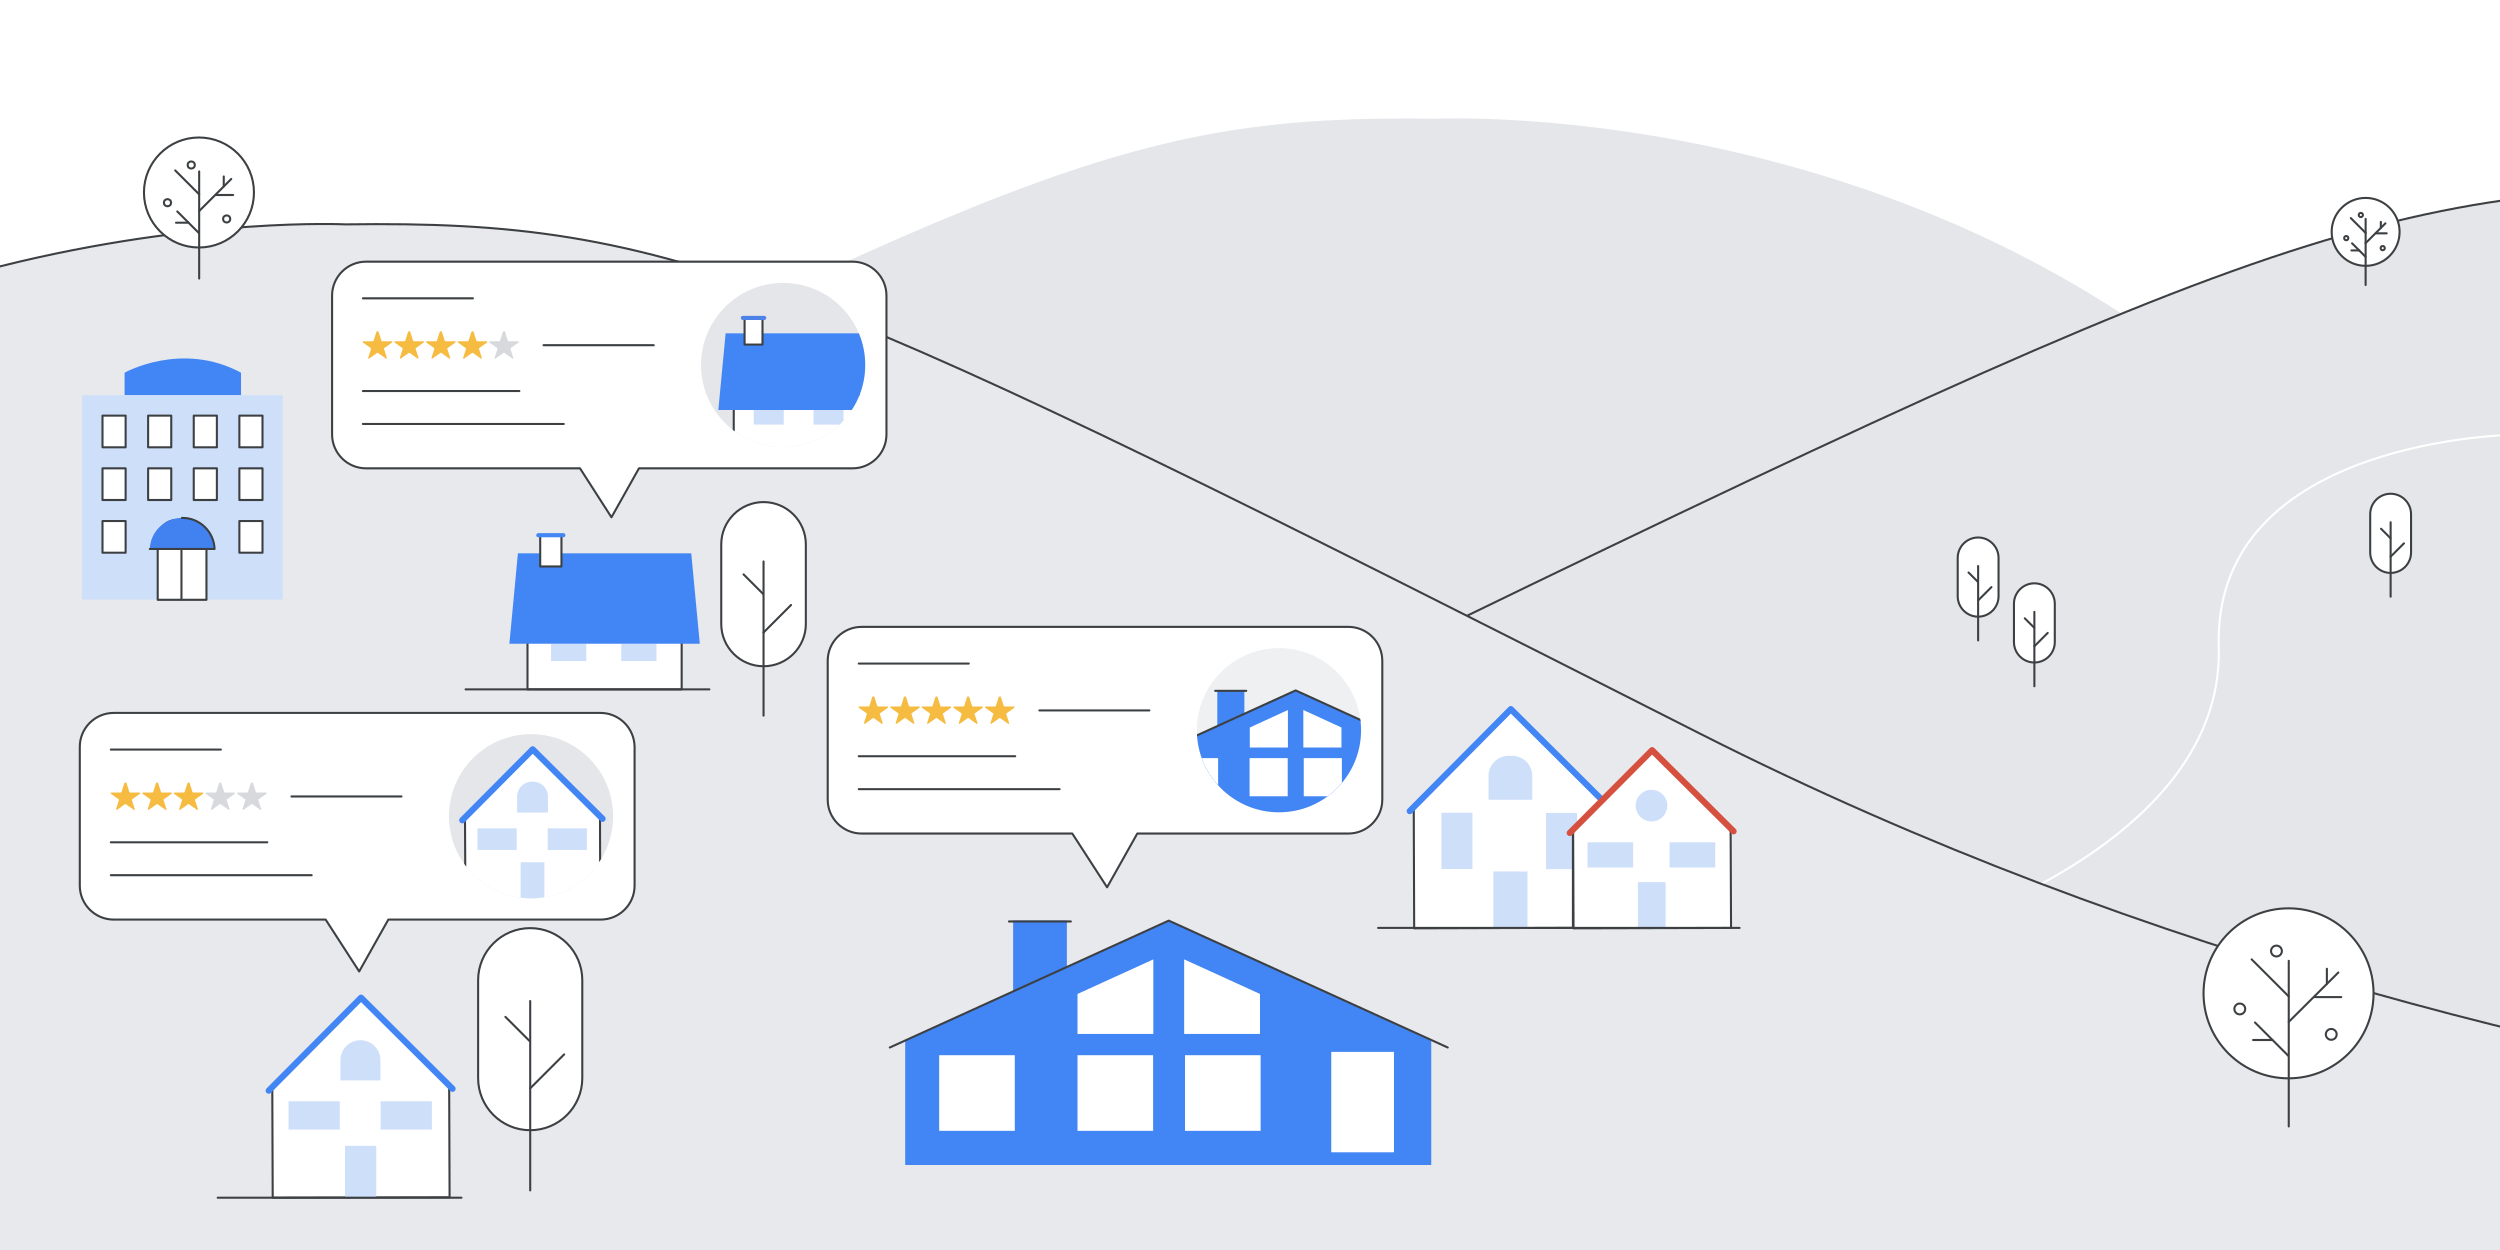 <?xml version="1.0" encoding="utf-8"?>
<!-- Generator: Adobe Illustrator 24.0.0, SVG Export Plug-In . SVG Version: 6.00 Build 0)  -->
<svg version="1.1" id="Layer_1" xmlns="http://www.w3.org/2000/svg" xmlns:xlink="http://www.w3.org/1999/xlink" x="0px" y="0px"
	 viewBox="0 0 1200 600" style="enable-background:new 0 0 1200 600;" xml:space="preserve">
<style type="text/css">
	.st0{fill:#FFFFFF;}
	.st1{fill:#E7E9EC;stroke:#3D4043;stroke-miterlimit:10;}
	.st2{fill:#D18A68;stroke:#3D4043;stroke-width:1.245;stroke-linecap:round;stroke-linejoin:round;stroke-miterlimit:10;}
	.st3{fill:none;stroke:#3D4043;stroke-linecap:round;stroke-linejoin:round;stroke-miterlimit:10;}
	.st4{fill:#FFFFFF;stroke:#3D4043;stroke-linecap:round;stroke-linejoin:round;stroke-miterlimit:10;}
	.st5{fill:#D4E2F9;}
	.st6{fill:none;stroke:#D4E2F9;stroke-miterlimit:10;}
	.st7{fill:#3D4043;stroke:#3D4043;stroke-linecap:round;stroke-linejoin:round;stroke-miterlimit:10;}
	.st8{fill:none;stroke:#3D4043;stroke-width:1.245;stroke-linecap:round;stroke-linejoin:round;stroke-miterlimit:10;}
	.st9{fill:#3D4043;stroke:#3D4043;stroke-width:1.245;stroke-linecap:round;stroke-linejoin:round;stroke-miterlimit:10;}
	.st10{fill:#4281F0;}
	.st11{fill:#CEDFF9;}
	.st12{fill:#FFFFFF;stroke:#3C4043;stroke-linecap:round;stroke-linejoin:round;stroke-miterlimit:10;}
	.st13{fill:none;stroke:#3C4043;stroke-linecap:round;stroke-linejoin:round;stroke-miterlimit:10;}
	.st14{fill:#DFA68A;stroke:#3D4043;stroke-linecap:round;stroke-linejoin:round;stroke-miterlimit:10;}
	.st15{fill:#D85040;stroke:#3D4043;stroke-linecap:round;stroke-linejoin:round;stroke-miterlimit:10;}
	.st16{fill:#FFFFFF;stroke:#3B4043;stroke-linecap:round;stroke-linejoin:round;stroke-miterlimit:10;}
	.st17{fill:#F0F2F3;}
	.st18{fill:#E0E1E5;}
	.st19{fill:none;stroke:#3B4043;stroke-linecap:round;stroke-linejoin:round;stroke-miterlimit:10;}
	.st20{fill:#EA4335;}
	.st21{fill:#FBBC04;}
	.st22{fill:#E4E6E9;}
	.st23{fill:none;stroke:#4BA453;stroke-linecap:round;stroke-linejoin:round;stroke-miterlimit:10;}
	.st24{fill:#4285F4;}
	.st25{fill:#D2E3FC;}
	.st26{enable-background:new    ;}
	.st27{fill:#4BA453;}
	.st28{fill:#D2E3FC;stroke:#D2E3FC;stroke-linecap:round;stroke-linejoin:round;stroke-miterlimit:10;}
	.st29{fill:#34A853;stroke:#34A853;stroke-linecap:round;stroke-linejoin:round;stroke-miterlimit:10;}
	.st30{fill:none;stroke:#BDC0C4;stroke-linecap:round;stroke-linejoin:round;}
	.st31{fill:#4E85EB;stroke:#4E85EB;stroke-miterlimit:10;}
	.st32{fill:#F2BC42;stroke:#F2BC42;stroke-miterlimit:10;}
	.st33{fill:#D85040;stroke:#D85040;stroke-linejoin:round;}
	.st34{fill:#BDC0C4;stroke:#BDC0C4;stroke-linecap:round;stroke-linejoin:round;}
	.st35{fill:#CEE2FF;}
	.st36{fill:none;stroke:#3C4043;stroke-miterlimit:10;}
	.st37{fill:none;stroke:#3D4043;stroke-miterlimit:10;}
	.st38{fill:none;stroke:#FBBC04;stroke-linecap:round;stroke-linejoin:round;stroke-miterlimit:10;}
	.st39{fill-rule:evenodd;clip-rule:evenodd;fill:#3D4043;}
	.st40{fill-rule:evenodd;clip-rule:evenodd;fill:none;stroke:#3D4043;stroke-miterlimit:10;}
	.st41{clip-path:url(#SVGID_4_);}
	.st42{fill:#FFFFFF;stroke:#3D4043;stroke-linecap:round;stroke-linejoin:round;}
	.st43{fill:none;stroke:#4E85EB;stroke-linecap:round;stroke-linejoin:round;}
	.st44{fill-rule:evenodd;clip-rule:evenodd;fill:#FFFFFF;stroke:#3D4043;stroke-linejoin:round;}
	.st45{fill:none;stroke:#E8EAED;stroke-miterlimit:10;}
	.st46{fill:#E8EAED;}
	.st47{fill:#3D4043;stroke:#3D4043;stroke-linecap:round;stroke-linejoin:round;}
	.st48{fill:#FFFFFF;stroke:#3D4043;stroke-miterlimit:10;}
	.st49{fill:#E7E9EC;stroke:#E7E9EC;stroke-linecap:round;stroke-linejoin:round;}
	.st50{fill:none;stroke:#3D4043;stroke-linecap:round;stroke-linejoin:round;}
	.st51{fill:none;stroke:#46494C;stroke-linecap:round;stroke-linejoin:round;stroke-miterlimit:10;}
	.st52{fill:#FFFFFF;stroke:#46494C;stroke-linecap:round;stroke-linejoin:round;stroke-miterlimit:10;}
	.st53{fill:#46494C;}
	.st54{fill:#6B6E73;}
	.st55{fill:#34A853;stroke:#34A853;stroke-miterlimit:10;}
	.st56{fill:none;stroke:#34A853;stroke-linecap:round;stroke-linejoin:round;stroke-miterlimit:10;}
	.st57{clip-path:url(#SVGID_6_);fill:#FFFFFF;}
	.st58{fill:none;stroke:#34A853;stroke-miterlimit:10;}
	.st59{fill:#FFFFFF;stroke:#3D4043;}
	.st60{fill:none;stroke:#3D4043;}
	
		.st61{fill-rule:evenodd;clip-rule:evenodd;fill:#E8EAED;stroke:#E8EAED;stroke-linecap:round;stroke-linejoin:round;stroke-miterlimit:10;}
	.st62{fill:#FBBC04;stroke:#FBBC04;stroke-linecap:round;stroke-linejoin:round;stroke-miterlimit:10;}
	.st63{fill:#FBBC04;stroke:#FBBC04;stroke-miterlimit:10;}
	
		.st64{fill-rule:evenodd;clip-rule:evenodd;fill:#EA4335;stroke:#EA4335;stroke-linecap:round;stroke-linejoin:round;stroke-miterlimit:10;}
	.st65{fill-rule:evenodd;clip-rule:evenodd;fill:#FFFFFF;}
	.st66{fill:#424242;stroke:#424242;stroke-linecap:round;stroke-linejoin:round;}
	.st67{fill:#FFFFFF;stroke:#424242;stroke-linecap:round;stroke-linejoin:round;}
	.st68{fill:#3D4043;}
	.st69{fill:none;stroke:#FFFFFF;stroke-linecap:round;stroke-linejoin:round;stroke-miterlimit:10;}
	.st70{fill:#4285F4;stroke:#4285F4;stroke-linecap:round;stroke-linejoin:round;stroke-miterlimit:10;}
	.st71{clip-path:url(#SVGID_8_);fill:#E4E6E9;}
	.st72{clip-path:url(#SVGID_8_);fill:none;stroke:#3C4043;stroke-linecap:round;stroke-linejoin:round;stroke-miterlimit:10;}
	.st73{clip-path:url(#SVGID_8_);fill:none;stroke:#FFFFFF;stroke-miterlimit:10;}
	.st74{clip-path:url(#SVGID_8_);fill:#E7E9EC;}
	.st75{clip-path:url(#SVGID_8_);}
	.st76{fill:none;stroke:#4285F4;stroke-width:3;stroke-linecap:round;stroke-linejoin:round;stroke-miterlimit:10;}
	.st77{fill:#F6BB41;}
	.st78{fill:#D7D9DD;}
	.st79{clip-path:url(#SVGID_10_);}
	.st80{fill:none;stroke:#4D83E9;stroke-width:2;stroke-linecap:round;stroke-linejoin:round;stroke-miterlimit:10;}
	.st81{clip-path:url(#SVGID_12_);}
	.st82{fill:none;stroke:#6E9AEC;stroke-miterlimit:10;}
	.st83{fill:none;stroke:#4285F4;stroke-width:2;stroke-linecap:round;stroke-linejoin:round;stroke-miterlimit:10;}
	.st84{fill:none;stroke:#D65040;stroke-width:3;stroke-linecap:round;stroke-linejoin:round;stroke-miterlimit:10;}
	.st85{fill:#EEF0F1;}
	.st86{clip-path:url(#SVGID_14_);}
	.st87{fill:#34A853;}
	.st88{fill:#4981EF;}
	.st89{fill:#E54139;}
	.st90{fill:#F5BA41;}
	.st91{fill:#4CA656;}
	.st92{fill:#FFFFFF;stroke:#3C4043;stroke-linecap:round;stroke-linejoin:round;}
	.st93{fill:none;stroke:#BABEC3;stroke-linecap:round;stroke-linejoin:round;}
	.st94{fill:#E6E8EB;}
	.st95{fill:#FFFFFF;stroke:#BBBFC4;stroke-linecap:round;stroke-linejoin:round;}
	.st96{fill:#FFFFFF;stroke:#EFF1F2;stroke-width:0.99;stroke-linecap:round;stroke-linejoin:round;}
	.st97{fill-rule:evenodd;clip-rule:evenodd;fill:#BBBFC4;}
	.st98{fill:#BBBFC4;}
	.st99{fill:#CFE2FB;}
	.st100{fill:none;stroke:#BABDC2;stroke-linecap:round;stroke-linejoin:round;}
	.st101{fill-rule:evenodd;clip-rule:evenodd;fill:#F6BB41;}
	.st102{fill:#2573EA;stroke:#14489A;stroke-width:1.563;}
	.st103{fill:#4285F4;stroke:#4285F4;stroke-linecap:round;stroke-linejoin:round;}
	.st104{fill:none;stroke:#BBBFC4;stroke-width:0.536;stroke-linecap:round;stroke-linejoin:round;stroke-miterlimit:10;}
	.st105{fill:#FFFFFF;stroke:#EFF1F2;stroke-width:1.339;stroke-linecap:round;stroke-linejoin:round;}
	.st106{fill-rule:evenodd;clip-rule:evenodd;fill:#FFFFFF;stroke:#A8ACB0;}
	.st107{fill-rule:evenodd;clip-rule:evenodd;fill:#FFFFFF;stroke:#A8ACB0;stroke-linecap:round;stroke-linejoin:round;}
	.st108{fill:none;stroke:#7A7D80;stroke-linecap:round;stroke-miterlimit:10;}
	.st109{fill:#7A7D80;}
	.st110{fill:#BBBFC4;stroke:#BBBFC4;stroke-linecap:round;stroke-linejoin:round;}
	.st111{fill:#FFFFFF;stroke:#EFF1F2;stroke-linecap:round;stroke-linejoin:round;}
	.st112{fill:#4E85EB;}
	.st113{fill:none;stroke:#7F8387;stroke-linecap:round;stroke-linejoin:round;}
	.st114{fill:none;stroke:#7F8387;stroke-linecap:round;stroke-linejoin:round;stroke-dasharray:7,7;}
	.st115{fill:#4283F2;}
	.st116{fill:none;stroke:#BEC1C5;stroke-linecap:round;stroke-linejoin:round;}
	.st117{fill:none;stroke:#000000;stroke-linecap:round;stroke-linejoin:round;}
	.st118{fill:#4E85EB;stroke:#4E85EB;stroke-linecap:round;stroke-linejoin:round;}
	.st119{fill:none;stroke:#FFFFFF;stroke-linecap:round;stroke-linejoin:round;}
	.st120{fill-rule:evenodd;clip-rule:evenodd;fill:#4981EF;}
	.st121{fill-rule:evenodd;clip-rule:evenodd;fill:#E54139;}
	.st122{fill-rule:evenodd;clip-rule:evenodd;fill:#F5BA41;}
	.st123{fill-rule:evenodd;clip-rule:evenodd;fill:#4CA656;}
	.st124{fill:#FFFFFF;stroke:#FFFFFF;stroke-linecap:round;}
	.st125{fill:#CFE0F8;stroke:#CFE0F8;stroke-linecap:round;stroke-linejoin:round;}
	.st126{fill:none;stroke:#3C4043;stroke-linecap:round;stroke-linejoin:round;}
	.st127{fill:#EFF1F2;}
	.st128{fill:none;stroke:#EFF1F2;stroke-linecap:round;stroke-linejoin:round;}
	.st129{fill:none;stroke:#D2E8D6;stroke-linecap:round;stroke-linejoin:round;stroke-miterlimit:10;}
	.st130{fill:#D2E8D6;}
	.st131{fill:#FBEEC7;}
	.st132{fill-rule:evenodd;clip-rule:evenodd;fill:#FFFFFF;stroke:#3D4043;stroke-miterlimit:10;}
	.st133{fill:#4E85EB;stroke:#4E85EB;stroke-linecap:round;stroke-linejoin:round;stroke-miterlimit:10;}
	.st134{fill:#D4E2F9;stroke:#D4E2F9;stroke-linecap:round;stroke-linejoin:round;}
	.st135{fill:#F2BC42;}
	.st136{fill:#D85040;}
	.st137{fill:#D85040;stroke:#3D4043;stroke-width:1.245;stroke-linecap:round;stroke-linejoin:round;stroke-miterlimit:10;}
	.st138{fill:#4AA453;stroke:#4AA453;stroke-linecap:round;stroke-linejoin:round;stroke-miterlimit:10;}
	.st139{fill:#E4E4E4;}
	.st140{fill:#E94C3D;stroke:#3C4043;stroke-linecap:round;stroke-linejoin:round;stroke-miterlimit:10;}
	.st141{fill:none;stroke:#4E85EB;stroke-miterlimit:10;}
	.st142{fill:none;stroke:#636669;stroke-linecap:round;stroke-linejoin:round;}
	.st143{fill:none;stroke:#58A45C;stroke-miterlimit:10;}
	.st144{fill:#7B7D7F;}
	.st145{fill:none;stroke:#F4C955;stroke-miterlimit:10;}
	.st146{fill:#F1F3F4;}
	.st147{fill:#FFFFFF;stroke:#636669;stroke-linecap:round;stroke-linejoin:round;}
	.st148{fill:none;stroke:#3D4043;stroke-linecap:round;stroke-miterlimit:10;}
	.st149{fill:#D4E2F9;stroke:#FFFFFF;stroke-width:0.75;stroke-miterlimit:10;}
	.st150{fill:#4281F0;stroke:#4281F0;stroke-linecap:round;stroke-linejoin:round;stroke-miterlimit:10;}
	.st151{fill:#D4E2F9;stroke:#FFFFFF;stroke-width:0.5;stroke-miterlimit:10;}
	.st152{fill:#754438;stroke:#3D4043;stroke-miterlimit:10;}
	.st153{fill:#754438;stroke:#3D4043;stroke-linecap:round;stroke-linejoin:round;stroke-miterlimit:10;}
	.st154{fill:#3D4043;stroke:#3D4043;stroke-miterlimit:10;}
	.st155{fill:#754438;stroke:#3D4043;stroke-linejoin:round;stroke-miterlimit:10;}
	.st156{fill:#883829;stroke:#3D4043;stroke-linecap:round;stroke-linejoin:round;stroke-miterlimit:10;}
	.st157{fill:#D4E2F9;stroke:#D4E2F9;stroke-linecap:round;stroke-linejoin:round;stroke-miterlimit:10;}
	.st158{clip-path:url(#SVGID_16_);fill:#FFFFFF;}
	.st159{clip-path:url(#SVGID_16_);fill:#E4E6E9;}
	.st160{clip-path:url(#SVGID_16_);fill:none;stroke:#3C4043;stroke-linecap:round;stroke-linejoin:round;stroke-miterlimit:10;}
	.st161{clip-path:url(#SVGID_16_);fill:none;stroke:#FFFFFF;stroke-miterlimit:10;}
	.st162{clip-path:url(#SVGID_16_);fill:#E7E9EC;}
	.st163{clip-path:url(#SVGID_16_);}
	.st164{fill:none;stroke:#4D83E9;stroke-width:3;stroke-linecap:round;stroke-linejoin:round;stroke-miterlimit:10;}
	.st165{fill:#4D83E9;}
	.st166{clip-path:url(#SVGID_18_);}
	.st167{clip-path:url(#SVGID_20_);}
</style>
<rect x="-5" y="-5.5" class="st0" width="1210" height="611"/>
<g>
	<defs>
		<rect id="SVGID_7_" x="-5" y="-5.5" width="1210" height="611"/>
	</defs>
	<clipPath id="SVGID_2_">
		<use xlink:href="#SVGID_7_"  style="overflow:visible;"/>
	</clipPath>
	<path style="clip-path:url(#SVGID_2_);fill:#E4E6E9;" d="M-748.5,575.9v-102c0,0,429.7,15,833-189.4S540.9,54.9,689.8,57
		c0,0,264.8-12.9,435.2,187.3v333.4L-748.5,575.9z"/>
	<path style="clip-path:url(#SVGID_2_);fill:#E4E6E9;" d="M-473.8,590.4c0,0,536,18,1039.1-227.3s569.2-275.5,755-273v622.7H-473.8
		V590.4z"/>
	
		<path style="clip-path:url(#SVGID_2_);fill:none;stroke:#3C4043;stroke-linecap:round;stroke-linejoin:round;stroke-miterlimit:10;" d="
		M-473.8,590.4c0,0,536,18,1039.1-227.3s569.2-275.5,755-273"/>
	<path style="clip-path:url(#SVGID_2_);fill:none;stroke:#FFFFFF;stroke-miterlimit:10;" d="M1208.5,208.6
		c0,0-146.5,0.9-143.5,101.9s-157,143-157,143"/>
	<path style="clip-path:url(#SVGID_2_);fill:#E7E9EC;" d="M1710.2,664.9V555.4c0,0-461.4,16.1-894.5-203.4s-490-246.5-649.9-244.3
		c0,0-284.3-13.8-467.3,201.2v358L1710.2,664.9z"/>
	
		<path style="clip-path:url(#SVGID_2_);fill:none;stroke:#3C4043;stroke-linecap:round;stroke-linejoin:round;stroke-miterlimit:10;" d="
		M1710.2,664.9V555.4c0,0-461.4,16.1-894.5-203.4s-490-246.5-649.9-244.3c0,0-284.3-13.8-467.3,201.2"/>
	<g style="clip-path:url(#SVGID_2_);">
		<polygon class="st12" points="215.3,521 172.8,478.6 130.4,521.3 130.7,521.7 130.9,574.9 215.8,574.7 215.6,521 		"/>
		<path class="st11" d="M182.7,518.6h-19.3v-9.7c0-5.3,4.3-9.6,9.6-9.6h0c5.3,0,9.6,4.3,9.6,9.6V518.6z"/>
		<polyline class="st76" points="129,523.5 173.3,478.9 217.2,522.6 		"/>
		<rect x="165.6" y="550" class="st11" width="15" height="25"/>
		<rect x="138.5" y="528.6" class="st11" width="24.6" height="13.6"/>
		<rect x="182.7" y="528.6" class="st11" width="24.6" height="13.6"/>
	</g>
	<g style="clip-path:url(#SVGID_2_);">
		<path class="st12" d="M409.2,125.6H175.7c-9,0-16.3,7.3-16.3,16.3v66.6c0,9,7.3,16.3,16.3,16.3h102.7l15.1,23.5l13.2-23.5h102.5
			c9,0,16.3-7.3,16.3-16.3v-66.6C425.5,132.9,418.2,125.6,409.2,125.6z"/>
		<g>
			<path class="st77" d="M181.7,159.2l1.4,4.4c0,0.1,0.2,0.2,0.3,0.2h4.6c0.3,0,0.4,0.4,0.2,0.6l-3.8,2.7c-0.1,0.1-0.2,0.2-0.1,0.3
				l1.4,4.4c0.1,0.3-0.2,0.5-0.5,0.3l-3.8-2.7c-0.1-0.1-0.3-0.1-0.4,0l-3.8,2.7c-0.2,0.2-0.6-0.1-0.5-0.3l1.4-4.4
				c0-0.1,0-0.3-0.1-0.3l-3.8-2.7c-0.2-0.2-0.1-0.6,0.2-0.6h4.6c0.1,0,0.3-0.1,0.3-0.2l1.4-4.4C181.2,158.9,181.6,158.9,181.7,159.2
				z"/>
			<path class="st77" d="M196.9,159.2l1.4,4.4c0,0.1,0.2,0.2,0.3,0.2h4.6c0.3,0,0.4,0.4,0.2,0.6l-3.8,2.7c-0.1,0.1-0.2,0.2-0.1,0.3
				l1.4,4.4c0.1,0.3-0.2,0.5-0.5,0.3l-3.8-2.7c-0.1-0.1-0.3-0.1-0.4,0l-3.8,2.7c-0.2,0.2-0.6-0.1-0.5-0.3l1.4-4.4
				c0-0.1,0-0.3-0.1-0.3l-3.8-2.7c-0.2-0.2-0.1-0.6,0.2-0.6h4.6c0.1,0,0.3-0.1,0.3-0.2l1.4-4.4C196.4,158.9,196.8,158.9,196.9,159.2
				z"/>
			<path class="st77" d="M212.1,159.2l1.4,4.4c0,0.1,0.2,0.2,0.3,0.2h4.6c0.3,0,0.4,0.4,0.2,0.6l-3.8,2.7c-0.1,0.1-0.2,0.2-0.1,0.3
				l1.4,4.4c0.1,0.3-0.2,0.5-0.5,0.3l-3.8-2.7c-0.1-0.1-0.3-0.1-0.4,0l-3.8,2.7c-0.2,0.2-0.6-0.1-0.5-0.3l1.4-4.4
				c0-0.1,0-0.3-0.1-0.3l-3.8-2.7c-0.2-0.2-0.1-0.6,0.2-0.6h4.6c0.1,0,0.3-0.1,0.3-0.2l1.4-4.4C211.6,158.9,212,158.9,212.1,159.2z"
				/>
			<path class="st77" d="M227.3,159.2l1.4,4.4c0,0.1,0.2,0.2,0.3,0.2h4.6c0.3,0,0.4,0.4,0.2,0.6l-3.8,2.7c-0.1,0.1-0.2,0.2-0.1,0.3
				l1.4,4.4c0.1,0.3-0.2,0.5-0.5,0.3l-3.8-2.7c-0.1-0.1-0.3-0.1-0.4,0l-3.8,2.7c-0.2,0.2-0.6-0.1-0.5-0.3l1.4-4.4
				c0-0.1,0-0.3-0.1-0.3l-3.8-2.7c-0.2-0.2-0.1-0.6,0.2-0.6h4.6c0.1,0,0.3-0.1,0.3-0.2l1.4-4.4C226.8,158.9,227.2,158.9,227.3,159.2
				z"/>
			<path class="st78" d="M242.4,159.2l1.4,4.4c0,0.1,0.2,0.2,0.3,0.2h4.6c0.3,0,0.4,0.4,0.2,0.6l-3.8,2.7c-0.1,0.1-0.2,0.2-0.1,0.3
				l1.4,4.4c0.1,0.3-0.2,0.5-0.5,0.3l-3.8-2.7c-0.1-0.1-0.3-0.1-0.4,0l-3.8,2.7c-0.2,0.2-0.6-0.1-0.5-0.3l1.4-4.4
				c0-0.1,0-0.3-0.1-0.3l-3.8-2.7c-0.2-0.2-0.1-0.6,0.2-0.6h4.6c0.1,0,0.3-0.1,0.3-0.2l1.4-4.4C241.9,158.9,242.3,158.9,242.4,159.2
				z"/>
		</g>
		<line class="st13" x1="174.2" y1="143.2" x2="227" y2="143.2"/>
		<line class="st13" x1="260.9" y1="165.7" x2="313.8" y2="165.7"/>
		<line class="st13" x1="174.2" y1="187.7" x2="249.3" y2="187.7"/>
		<line class="st13" x1="174.2" y1="203.5" x2="270.6" y2="203.5"/>
		<circle class="st22" cx="375.9" cy="175.2" r="39.4"/>
		<g>
			<defs>
				<circle id="SVGID_9_" cx="375.9" cy="175.2" r="39.4"/>
			</defs>
			<clipPath id="SVGID_4_">
				<use xlink:href="#SVGID_9_"  style="overflow:visible;"/>
			</clipPath>
			<g class="st41">
				<rect x="352.2" y="189.4" class="st12" width="62.9" height="26.1"/>
				<rect x="361.8" y="196.8" class="st11" width="14.4" height="7"/>
				<rect x="390.5" y="196.8" class="st11" width="14.4" height="7"/>
				<polygon class="st24" points="422.4,196.8 344.8,196.8 348.3,160 418.9,160 				"/>
				<rect x="357.4" y="152.8" class="st12" width="8.6" height="12.6"/>
				<line class="st80" x1="356.6" y1="152.6" x2="366.8" y2="152.6"/>
			</g>
		</g>
	</g>
	<g style="clip-path:url(#SVGID_2_);">
		<path class="st12" d="M288.2,342.2H54.6c-9,0-16.3,7.3-16.3,16.3v66.6c0,9,7.3,16.3,16.3,16.3h101.7l16.1,24.9l14-24.9h101.9
			c9,0,16.3-7.3,16.3-16.3v-66.6C304.5,349.5,297.2,342.2,288.2,342.2z"/>
		<g>
			<path class="st77" d="M60.7,375.8l1.4,4.4c0,0.1,0.2,0.2,0.3,0.2h4.6c0.3,0,0.4,0.4,0.2,0.6l-3.8,2.7c-0.1,0.1-0.2,0.2-0.1,0.3
				l1.4,4.4c0.1,0.3-0.2,0.5-0.5,0.3l-3.8-2.7c-0.1-0.1-0.3-0.1-0.4,0l-3.8,2.7c-0.2,0.2-0.6-0.1-0.5-0.3l1.4-4.4
				c0-0.1,0-0.3-0.1-0.3l-3.8-2.7c-0.2-0.2-0.1-0.6,0.2-0.6h4.6c0.1,0,0.3-0.1,0.3-0.2l1.4-4.4C60.2,375.5,60.6,375.5,60.7,375.8z"
				/>
			<path class="st77" d="M75.9,375.8l1.4,4.4c0,0.1,0.2,0.2,0.3,0.2h4.6c0.3,0,0.4,0.4,0.2,0.6l-3.8,2.7c-0.1,0.1-0.2,0.2-0.1,0.3
				l1.4,4.4c0.1,0.3-0.2,0.5-0.5,0.3l-3.8-2.7c-0.1-0.1-0.3-0.1-0.4,0l-3.8,2.7c-0.2,0.2-0.6-0.1-0.5-0.3l1.4-4.4
				c0-0.1,0-0.3-0.1-0.3l-3.8-2.7c-0.2-0.2-0.1-0.6,0.2-0.6h4.6c0.1,0,0.3-0.1,0.3-0.2l1.4-4.4C75.4,375.5,75.8,375.5,75.9,375.8z"
				/>
			<path class="st77" d="M91,375.8l1.4,4.4c0,0.1,0.2,0.2,0.3,0.2h4.6c0.3,0,0.4,0.4,0.2,0.6l-3.8,2.7c-0.1,0.1-0.2,0.2-0.1,0.3
				l1.4,4.4c0.1,0.3-0.2,0.5-0.5,0.3l-3.8-2.7c-0.1-0.1-0.3-0.1-0.4,0l-3.8,2.7c-0.2,0.2-0.6-0.1-0.5-0.3l1.4-4.4
				c0-0.1,0-0.3-0.1-0.3l-3.8-2.7c-0.2-0.2-0.1-0.6,0.2-0.6h4.6c0.1,0,0.3-0.1,0.3-0.2l1.4-4.4C90.5,375.5,91,375.5,91,375.8z"/>
			<path class="st78" d="M106.2,375.8l1.4,4.4c0,0.1,0.2,0.2,0.3,0.2h4.6c0.3,0,0.4,0.4,0.2,0.6l-3.8,2.7c-0.1,0.1-0.2,0.2-0.1,0.3
				l1.4,4.4c0.1,0.3-0.2,0.5-0.5,0.3l-3.8-2.7c-0.1-0.1-0.3-0.1-0.4,0l-3.8,2.7c-0.2,0.2-0.6-0.1-0.5-0.3l1.4-4.4
				c0-0.1,0-0.3-0.1-0.3l-3.8-2.7c-0.2-0.2-0.1-0.6,0.2-0.6h4.6c0.1,0,0.3-0.1,0.3-0.2l1.4-4.4C105.7,375.5,106.1,375.5,106.2,375.8
				z"/>
			<path class="st78" d="M121.4,375.8l1.4,4.4c0,0.1,0.2,0.2,0.3,0.2h4.6c0.3,0,0.4,0.4,0.2,0.6l-3.8,2.7c-0.1,0.1-0.2,0.2-0.1,0.3
				l1.4,4.4c0.1,0.3-0.2,0.5-0.5,0.3l-3.8-2.7c-0.1-0.1-0.3-0.1-0.4,0l-3.8,2.7c-0.2,0.2-0.6-0.1-0.5-0.3l1.4-4.4
				c0-0.1,0-0.3-0.1-0.3l-3.8-2.7c-0.2-0.2-0.1-0.6,0.2-0.6h4.6c0.1,0,0.3-0.1,0.3-0.2l1.4-4.4C120.9,375.5,121.3,375.5,121.4,375.8
				z"/>
		</g>
		<line class="st12" x1="53.2" y1="359.8" x2="106" y2="359.8"/>
		<line class="st12" x1="139.9" y1="382.3" x2="192.7" y2="382.3"/>
		<line class="st12" x1="53.2" y1="404.3" x2="128.3" y2="404.3"/>
		<line class="st12" x1="53.2" y1="420.1" x2="149.6" y2="420.1"/>
		<circle class="st22" cx="254.9" cy="391.8" r="39.4"/>
		<g>
			<defs>
				<circle id="SVGID_11_" cx="254.9" cy="391.8" r="39.4"/>
			</defs>
			<clipPath id="SVGID_6_">
				<use xlink:href="#SVGID_11_"  style="overflow:visible;"/>
			</clipPath>
			<g style="clip-path:url(#SVGID_6_);">
				<polygon class="st12" points="287.8,391.8 255.3,359.5 223,392.1 223.2,392.3 223.4,432.9 288.1,432.7 288,391.8 				"/>
				<path class="st11" d="M262.9,390h-14.7v-7.7c0-3.9,3.2-7.1,7.1-7.1h0.6c3.9,0,7.1,3.2,7.1,7.1V390z"/>
				<polyline class="st76" points="221.9,393.7 255.7,359.7 289.2,393 				"/>
				<rect x="249.9" y="413.9" class="st11" width="11.4" height="19"/>
				<rect x="229.2" y="397.6" class="st11" width="18.8" height="10.4"/>
				<rect x="262.9" y="397.6" class="st11" width="18.8" height="10.4"/>
			</g>
		</g>
	</g>
	<g style="clip-path:url(#SVGID_2_);">
		<rect x="253.2" y="300.2" class="st12" width="74" height="30.7"/>
		<rect x="264.5" y="309" class="st11" width="16.9" height="8.3"/>
		<rect x="298.2" y="309" class="st11" width="16.9" height="8.3"/>
		<polygon class="st24" points="335.9,309 244.5,309 248.6,265.6 331.8,265.6 		"/>
		<rect x="259.3" y="257.1" class="st12" width="10.2" height="14.8"/>
		<line class="st83" x1="258.4" y1="256.9" x2="270.4" y2="256.9"/>
	</g>
	<g style="clip-path:url(#SVGID_2_);">
		<rect x="486.3" y="441.9" class="st24" width="25.8" height="36.5"/>
		<polygon class="st24" points="561.2,442.1 434.5,499.5 434.5,559.2 687,559.2 687,499.5 		"/>
		<rect x="639" y="504.9" class="st0" width="30.1" height="48.2"/>
		<rect x="568.8" y="506.5" class="st0" width="36.3" height="36.3"/>
		<rect x="517.2" y="506.5" class="st0" width="36.3" height="36.3"/>
		<rect x="450.8" y="506.5" class="st0" width="36.3" height="36.3"/>
		<polygon class="st0" points="553.6,460.5 517.2,477.1 517.2,496.3 553.6,496.3 		"/>
		<polygon class="st0" points="568.4,460.5 604.8,477.1 604.8,496.3 568.4,496.3 		"/>
		<polyline class="st13" points="427.1,502.8 561,441.9 694.9,502.8 		"/>
		<line class="st13" x1="484.3" y1="442.3" x2="514" y2="442.3"/>
	</g>
	
		<line style="clip-path:url(#SVGID_2_);fill:none;stroke:#3C4043;stroke-linecap:round;stroke-linejoin:round;stroke-miterlimit:10;" x1="104.5" y1="574.9" x2="221.5" y2="574.9"/>
	<g style="clip-path:url(#SVGID_2_);">
		<g>
			<g>
				<polygon class="st12" points="771.3,386.6 724.6,340.1 678.2,386.9 678.6,387.3 678.8,445.6 771.8,445.3 771.6,386.6 				"/>
				<path class="st11" d="M735.6,383.9h-21.1v-11.5c0-5.3,4.3-9.6,9.6-9.6h1.8c5.3,0,9.6,4.3,9.6,9.6V383.9z"/>
				<polyline class="st76" points="676.7,389.3 725.2,340.4 773.3,388.3 				"/>
				<rect x="716.8" y="418.3" class="st11" width="16.4" height="27.4"/>
				<g>
					
						<rect x="685.8" y="396.2" transform="matrix(-1.836970e-16 1 -1 -1.836970e-16 1102.974 -295.664)" class="st11" width="27" height="14.9"/>
				</g>
				<g>
					
						<rect x="736.1" y="396.2" transform="matrix(-1.836970e-16 1 -1 -1.836970e-16 1153.216 -345.906)" class="st11" width="27" height="14.9"/>
				</g>
			</g>
			<g>
				<polygon class="st12" points="830.4,397.6 792.5,359.9 754.8,397.9 755.1,398.2 755.3,445.6 830.9,445.4 830.7,397.6 				"/>
				<line class="st13" x1="755" y1="400.4" x2="755" y2="445.4"/>
				<polyline class="st84" points="753.5,399.8 793,360.1 832.1,399 				"/>
				<rect x="786.2" y="423.4" class="st11" width="13.3" height="22.2"/>
				<rect x="762" y="404.3" class="st11" width="21.9" height="12.1"/>
				<rect x="801.4" y="404.3" class="st11" width="21.9" height="12.1"/>
				<circle class="st11" cx="792.7" cy="386.7" r="7.6"/>
			</g>
		</g>
		<line class="st13" x1="661.5" y1="445.4" x2="835" y2="445.4"/>
	</g>
	
		<line style="clip-path:url(#SVGID_2_);fill:none;stroke:#3C4043;stroke-linecap:round;stroke-linejoin:round;stroke-miterlimit:10;" x1="223.5" y1="330.9" x2="340.5" y2="330.9"/>
	<g style="clip-path:url(#SVGID_2_);">
		<path class="st12" d="M254.5,445.5L254.5,445.5c13.8,0,25,11.2,25,25v47c0,13.8-11.2,25-25,25h0c-13.8,0-25-11.2-25-25v-47
			C229.5,456.7,240.7,445.5,254.5,445.5z"/>
		<path class="st13" d="M254.5,480.5v90.9"/>
		<path class="st13" d="M254.5,522.4l16.3-16.3"/>
		<path class="st13" d="M254.2,499.7l-11.6-11.6"/>
	</g>
	<g style="clip-path:url(#SVGID_2_);">
		<path class="st12" d="M366.5,241L366.5,241c11.2,0,20.3,9.1,20.3,20.3v38.2c0,11.2-9.1,20.3-20.3,20.3h0
			c-11.2,0-20.3-9.1-20.3-20.3v-38.2C346.2,250.1,355.3,241,366.5,241z"/>
		<path class="st13" d="M366.5,269.5v74"/>
		<path class="st13" d="M366.5,303.6l13.2-13.2"/>
		<path class="st13" d="M366.3,285.1l-9.4-9.4"/>
	</g>
	<g style="clip-path:url(#SVGID_2_);">
		<path class="st12" d="M949.5,258L949.5,258c5.4,0,9.8,4.4,9.8,9.8v18.4c0,5.4-4.4,9.8-9.8,9.8h0c-5.4,0-9.8-4.4-9.8-9.8v-18.4
			C939.7,262.4,944.1,258,949.5,258z"/>
		<path class="st13" d="M949.5,271.7v35.7"/>
		<path class="st13" d="M949.5,288.2l6.4-6.4"/>
		<path class="st13" d="M949.4,279.3l-4.5-4.5"/>
	</g>
	<g style="clip-path:url(#SVGID_2_);">
		<path class="st12" d="M976.5,280L976.5,280c5.4,0,9.8,4.4,9.8,9.8v18.4c0,5.4-4.4,9.8-9.8,9.8h0c-5.4,0-9.8-4.4-9.8-9.8v-18.4
			C966.7,284.4,971.1,280,976.5,280z"/>
		<path class="st13" d="M976.5,293.7v35.7"/>
		<path class="st13" d="M976.5,310.2l6.4-6.4"/>
		<path class="st13" d="M976.4,301.3l-4.5-4.5"/>
	</g>
	<g style="clip-path:url(#SVGID_2_);">
		<path class="st12" d="M1147.5,237L1147.5,237c5.4,0,9.8,4.4,9.8,9.8v18.4c0,5.4-4.4,9.8-9.8,9.8h0c-5.4,0-9.8-4.4-9.8-9.8v-18.4
			C1137.7,241.4,1142.1,237,1147.5,237z"/>
		<path class="st13" d="M1147.5,250.7v35.7"/>
		<path class="st13" d="M1147.5,267.2l6.4-6.4"/>
		<path class="st13" d="M1147.4,258.3l-4.5-4.5"/>
	</g>
	<g style="clip-path:url(#SVGID_2_);">
		<circle class="st12" cx="1098.5" cy="476.8" r="40.8"/>
		<g>
			<path class="st13" d="M1098.6,461.2v79.5"/>
			<path class="st13" d="M1098.6,490.5l23.8-23.7"/>
			<path class="st13" d="M1098.4,506.8l-16-16"/>
			<path class="st13" d="M1081.5,499.2h9.2"/>
			<path class="st13" d="M1111,478.6h12.8"/>
			<path class="st13" d="M1116.9,472.2V465"/>
			<path class="st13" d="M1098.6,478.3l-17.8-17.8"/>
			<circle class="st13" cx="1092.7" cy="456.5" r="2.6"/>
			<circle class="st13" cx="1075.1" cy="484.3" r="2.6"/>
			<circle class="st13" cx="1119" cy="496.5" r="2.6"/>
		</g>
	</g>
	<g style="clip-path:url(#SVGID_2_);">
		<circle class="st12" cx="95.5" cy="92.4" r="26.4"/>
		<g>
			<path class="st13" d="M95.6,82.3v51.4"/>
			<path class="st13" d="M95.6,101.3l15.4-15.4"/>
			<path class="st13" d="M95.4,111.8l-10.3-10.3"/>
			<path class="st13" d="M84.5,106.9h6"/>
			<path class="st13" d="M103.6,93.6h8.3"/>
			<path class="st13" d="M107.4,89.4v-4.7"/>
			<path class="st13" d="M95.6,93.3L84.1,81.8"/>
			<circle class="st13" cx="91.8" cy="79.2" r="1.7"/>
			<circle class="st13" cx="80.4" cy="97.3" r="1.7"/>
			<circle class="st13" cx="108.8" cy="105.1" r="1.7"/>
		</g>
	</g>
	<g style="clip-path:url(#SVGID_2_);">
		<circle class="st12" cx="1135.5" cy="111.3" r="16.3"/>
		<g>
			<path class="st13" d="M1135.5,105.1v31.7"/>
			<path class="st13" d="M1135.5,116.7l9.5-9.5"/>
			<path class="st13" d="M1135.4,123.2l-6.4-6.4"/>
			<path class="st13" d="M1128.7,120.2h3.7"/>
			<path class="st13" d="M1140.5,112h5.1"/>
			<path class="st13" d="M1142.8,109.4v-2.9"/>
			<path class="st13" d="M1135.5,111.8l-7.1-7.1"/>
			<circle class="st13" cx="1133.2" cy="103.2" r="1"/>
			<circle class="st13" cx="1126.2" cy="114.3" r="1"/>
			<circle class="st13" cx="1143.7" cy="119.1" r="1"/>
		</g>
	</g>
	<g style="clip-path:url(#SVGID_2_);">
		<path class="st24" d="M59.8,189.7v-10.8c0,0,27.4-15.4,55.9,0v10.8"/>
		<g>
			<rect x="39.4" y="189.7" class="st11" width="96.3" height="98.1"/>
		</g>
		<rect x="49.2" y="199.5" class="st12" width="11.1" height="15.2"/>
		<rect x="71.1" y="199.5" class="st12" width="11.1" height="15.2"/>
		<rect x="93" y="199.5" class="st12" width="11.1" height="15.2"/>
		<rect x="114.9" y="199.5" class="st12" width="11.1" height="15.2"/>
		<rect x="49.2" y="224.8" class="st12" width="11.1" height="15.2"/>
		<rect x="71.1" y="224.8" class="st12" width="11.1" height="15.2"/>
		<rect x="93" y="224.8" class="st12" width="11.1" height="15.2"/>
		<rect x="114.9" y="224.8" class="st12" width="11.1" height="15.2"/>
		<rect x="49.2" y="250.1" class="st12" width="11.1" height="15.2"/>
		<rect x="114.9" y="250.1" class="st12" width="11.1" height="15.2"/>
		<g>
			<path class="st12" d="M90,249.6h-5.1c-5.1,0-9.2,4.1-9.2,9.2v29.1h23.4v-29.1C99.2,253.7,95.1,249.6,90,249.6z"/>
		</g>
		<line class="st13" x1="87.1" y1="251.3" x2="87.1" y2="287.8"/>
		<g>
			<path class="st10" d="M103,263.5c-0.3-8.3-7.1-14.9-15.4-14.9h-0.3c-8.3,0-15.1,6.6-15.4,14.9H103z"/>
		</g>
		<g>
			<path class="st13" d="M71.9,263.5H103c-0.3-8.3-7.1-14.9-15.4-14.9h-0.3"/>
		</g>
	</g>
	<g style="clip-path:url(#SVGID_2_);">
		<path class="st12" d="M647.2,300.9H413.6c-9,0-16.3,7.3-16.3,16.3v66.6c0,9,7.3,16.3,16.3,16.3h101.1l16.7,25.8l14.5-25.8h101.3
			c9,0,16.3-7.3,16.3-16.3v-66.6C663.5,308.2,656.2,300.9,647.2,300.9z"/>
		<g>
			<path class="st77" d="M419.7,334.5l1.4,4.4c0,0.1,0.2,0.2,0.3,0.2h4.6c0.3,0,0.4,0.4,0.2,0.6l-3.8,2.7c-0.1,0.1-0.2,0.2-0.1,0.3
				l1.4,4.4c0.1,0.3-0.2,0.5-0.5,0.3l-3.8-2.7c-0.1-0.1-0.3-0.1-0.4,0l-3.8,2.7c-0.2,0.2-0.6-0.1-0.5-0.3l1.4-4.4
				c0-0.1,0-0.3-0.1-0.3l-3.8-2.7c-0.2-0.2-0.1-0.6,0.2-0.6h4.6c0.1,0,0.3-0.1,0.3-0.2l1.4-4.4C419.2,334.2,419.6,334.2,419.7,334.5
				z"/>
			<path class="st77" d="M434.9,334.5l1.4,4.4c0,0.1,0.2,0.2,0.3,0.2h4.6c0.3,0,0.4,0.4,0.2,0.6l-3.8,2.7c-0.1,0.1-0.2,0.2-0.1,0.3
				l1.4,4.4c0.1,0.3-0.2,0.5-0.5,0.3l-3.8-2.7c-0.1-0.1-0.3-0.1-0.4,0l-3.8,2.7c-0.2,0.2-0.6-0.1-0.5-0.3l1.4-4.4
				c0-0.1,0-0.3-0.1-0.3l-3.8-2.7c-0.2-0.2-0.1-0.6,0.2-0.6h4.6c0.1,0,0.3-0.1,0.3-0.2l1.4-4.4C434.4,334.2,434.8,334.2,434.9,334.5
				z"/>
			<path class="st77" d="M450,334.5l1.4,4.4c0,0.1,0.2,0.2,0.3,0.2h4.6c0.3,0,0.4,0.4,0.2,0.6l-3.8,2.7c-0.1,0.1-0.2,0.2-0.1,0.3
				l1.4,4.4c0.1,0.3-0.2,0.5-0.5,0.3l-3.8-2.7c-0.1-0.1-0.3-0.1-0.4,0l-3.8,2.7c-0.2,0.2-0.6-0.1-0.5-0.3l1.4-4.4
				c0-0.1,0-0.3-0.1-0.3l-3.8-2.7c-0.2-0.2-0.1-0.6,0.2-0.6h4.6c0.1,0,0.3-0.1,0.3-0.2l1.4-4.4C449.5,334.2,450,334.2,450,334.5z"/>
			<path class="st77" d="M465.2,334.5l1.4,4.4c0,0.1,0.2,0.2,0.3,0.2h4.6c0.3,0,0.4,0.4,0.2,0.6l-3.8,2.7c-0.1,0.1-0.2,0.2-0.1,0.3
				l1.4,4.4c0.1,0.3-0.2,0.5-0.5,0.3l-3.8-2.7c-0.1-0.1-0.3-0.1-0.4,0l-3.8,2.7c-0.2,0.2-0.6-0.1-0.5-0.3l1.4-4.4
				c0-0.1,0-0.3-0.1-0.3l-3.8-2.7c-0.2-0.2-0.1-0.6,0.2-0.6h4.6c0.1,0,0.3-0.1,0.3-0.2l1.4-4.4C464.7,334.2,465.1,334.2,465.2,334.5
				z"/>
			<path class="st77" d="M480.4,334.5l1.4,4.4c0,0.1,0.2,0.2,0.3,0.2h4.6c0.3,0,0.4,0.4,0.2,0.6l-3.8,2.7c-0.1,0.1-0.2,0.2-0.1,0.3
				l1.4,4.4c0.1,0.3-0.2,0.5-0.5,0.3l-3.8-2.7c-0.1-0.1-0.3-0.1-0.4,0l-3.8,2.7c-0.2,0.2-0.6-0.1-0.5-0.3l1.4-4.4
				c0-0.1,0-0.3-0.1-0.3l-3.8-2.7c-0.2-0.2-0.1-0.6,0.2-0.6h4.6c0.1,0,0.3-0.1,0.3-0.2l1.4-4.4C479.9,334.2,480.3,334.2,480.4,334.5
				z"/>
		</g>
		<line class="st12" x1="412.2" y1="318.5" x2="465" y2="318.5"/>
		<line class="st12" x1="498.9" y1="341" x2="551.7" y2="341"/>
		<line class="st12" x1="412.2" y1="363" x2="487.3" y2="363"/>
		<line class="st12" x1="412.2" y1="378.8" x2="508.6" y2="378.8"/>
		<circle class="st85" cx="613.9" cy="350.5" r="39.4"/>
		<g>
			<defs>
				<circle id="SVGID_13_" cx="613.9" cy="350.5" r="39.4"/>
			</defs>
			<clipPath id="SVGID_8_">
				<use xlink:href="#SVGID_13_"  style="overflow:visible;"/>
			</clipPath>
			<g class="st75">
				<rect x="584.3" y="331.4" class="st24" width="13" height="18.4"/>
				<polygon class="st24" points="622,331.5 558.2,360.4 558.2,390.4 685.3,390.4 685.3,360.4 				"/>
				<rect x="661.1" y="363.1" class="st0" width="15.2" height="24.2"/>
				<rect x="625.8" y="363.9" class="st0" width="18.3" height="18.3"/>
				<rect x="599.8" y="363.9" class="st0" width="18.3" height="18.3"/>
				<rect x="566.4" y="363.9" class="st0" width="18.3" height="18.3"/>
				<polygon class="st0" points="618.2,340.8 599.9,349.2 599.9,358.8 618.2,358.8 				"/>
				<polygon class="st0" points="625.6,340.8 643.9,349.2 643.9,358.8 625.6,358.8 				"/>
				<polyline class="st13" points="554.5,362.1 621.9,331.4 689.3,362.1 				"/>
				<line class="st13" x1="583.3" y1="331.6" x2="598.2" y2="331.6"/>
			</g>
		</g>
	</g>
</g>
</svg>
